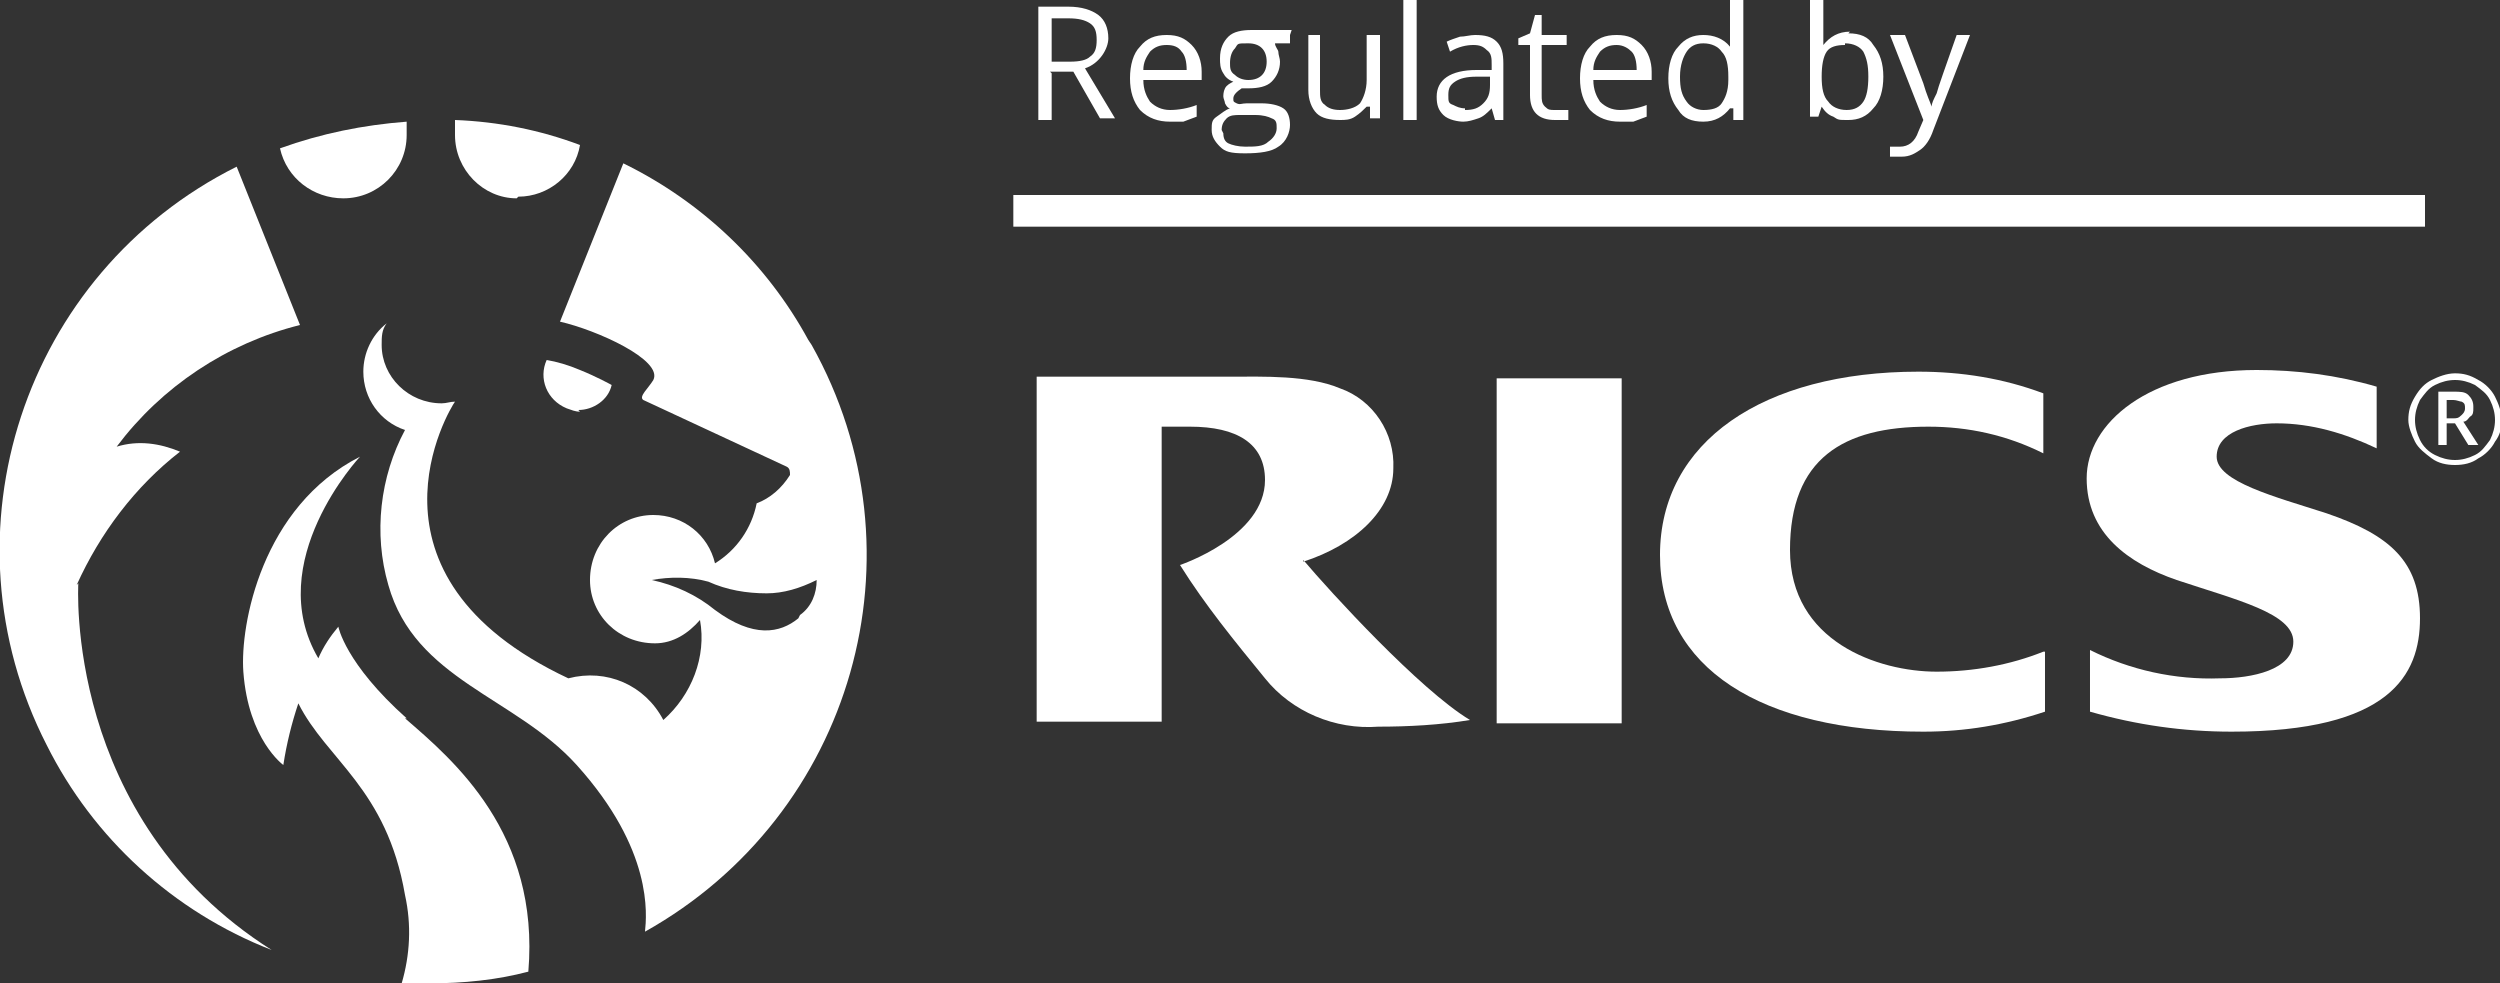 <?xml version="1.0" encoding="UTF-8"?>
<svg xmlns="http://www.w3.org/2000/svg" id="Layer_1" data-name="Layer 1" version="1.1" viewBox="0 0 150 59">
  <rect x="0" y="0" width="150" height="59" fill="#333333" stroke="none"/>
  <defs>
    <style>
      .cls-1 {
        fill-rule: evenodd;
      }

      .cls-1, .cls-2 {
        fill: #fff;
        stroke-width: 0px;
      }
    </style>
  </defs>
  <g>
    <path class="cls-1" d="M122.6,39.1c-2,.8-4.2,1.2-6.4,1.2-3.5,0-8.8-1.8-8.8-7.3s3.2-7.4,8.3-7.4c2.4,0,4.7.5,6.9,1.6v-3.6c-2.4-.9-4.9-1.3-7.5-1.3-9.3,0-15.5,4.2-15.5,11s6.1,10.6,15.8,10.6c2.5,0,4.9-.4,7.3-1.2v-3.6Z"></path>
    <path class="cls-1" d="M125.4,39c2.4,1.2,5.1,1.8,7.8,1.7,1.9,0,4.4-.5,4.4-2.2s-3.4-2.5-7-3.7c-2.9-1-5.4-2.8-5.4-6.1s3.7-6.5,10.2-6.5c2.4,0,4.8.3,7.2,1v3.7c-1.9-.9-3.9-1.5-6-1.5-1.6,0-3.6.5-3.6,2s3.5,2.4,6.6,3.4c3.8,1.3,5.6,2.9,5.6,6.3s-1.8,6.8-11.3,6.8c-2.9,0-5.7-.4-8.5-1.2v-3.6h0Z"></path>
    <polygon class="cls-1" points="89.8 22.7 97.3 22.7 97.3 43.4 89.8 43.4 89.8 22.7 89.8 22.7"></polygon>
    <path class="cls-1" d="M78.2,33.7c3.1-1,5.4-3.1,5.4-5.6.1-2.1-1.2-4.1-3.2-4.8-1.9-.8-4.6-.7-6.6-.7h-11.6v20.7h7.5v-17.7h1.7c2.8,0,4.5,1,4.5,3.2,0,3.4-5.1,5.1-5.1,5.1,1.5,2.4,3.3,4.6,5.1,6.8,1.6,2,4.2,3.1,6.8,2.9,1.8,0,3.7-.1,5.5-.4-3-1.8-8.4-7.7-10-9.6h0Z"></path>
    <path class="cls-1" d="M48.5,20.4c-2.5-4.6-6.4-8.3-11.1-10.6l-3.8,9.5c2.2.5,6.2,2.3,5.6,3.5-.3.5-.9,1-.6,1.2l8.6,4c.2.1.2.3.2.5-.5.8-1.2,1.4-2,1.7-.3,1.5-1.2,2.8-2.5,3.6-.4-1.7-1.9-2.9-3.7-2.9-2.1,0-3.8,1.7-3.8,3.9,0,2.1,1.7,3.8,3.9,3.8,1.1,0,2-.6,2.7-1.4.4,2.2-.5,4.5-2.2,6-1.1-2.1-3.4-3.1-5.7-2.5-13.2-6.2-7.1-16.2-6.8-16.6-.3,0-.5.1-.8.1-2,0-3.6-1.6-3.6-3.5,0,0,0,0,0,0,0-.5,0-.9.3-1.3-.9.7-1.4,1.8-1.4,2.9,0,1.6,1,3,2.5,3.5-1.5,2.8-1.9,6.2-1,9.3,1.6,5.7,7.6,6.7,11.3,10.8,4.6,5.1,4.2,9,4.1,10,12.5-7,17-22.7,10-35.2ZM47.9,37.1c-1.1.9-2.7,1.2-5-.5-1.1-.9-2.4-1.5-3.8-1.8,1.1-.2,2.3-.2,3.4.1,1.1.5,2.3.7,3.5.7,1,0,2-.3,3-.8,0,.8-.3,1.6-1,2.1Z"></path>
    <path class="cls-1" d="M4.6,35.1c1.4-3.1,3.5-5.9,6.2-8-1.2-.5-2.5-.7-3.8-.3,2.7-3.6,6.6-6.2,11-7.3l-3.8-9.5C1.4,16.4-3.7,32,2.8,44.7c2.8,5.6,7.6,10,13.5,12.3-12.5-7.9-11.6-22-11.6-22Z"></path>
    <path class="cls-1" d="M20.6,11.9c2.1,0,3.8-1.7,3.8-3.8,0-.3,0-.6,0-.8-2.6.2-5.1.7-7.6,1.6.4,1.8,2,3,3.8,3Z"></path>
    <path class="cls-1" d="M31.1,11.8c1.8,0,3.4-1.3,3.7-3.1-2.4-.9-4.9-1.4-7.5-1.5v.9c0,2.1,1.7,3.8,3.7,3.8Z"></path>
    <path class="cls-1" d="M24.4,43.1c-3.7-3.3-4.1-5.5-4.1-5.5-.5.6-.9,1.2-1.2,1.9-3.4-5.8,2.5-12.1,2.5-12.1-5.9,3-7.2,10.1-7,12.9.3,4.1,2.4,5.6,2.4,5.6.2-1.3.5-2.5.9-3.7,1.7,3.4,5.3,5.1,6.4,11.5.4,1.8.3,3.6-.2,5.3.6,0,1.1,0,1.7,0,2,0,4-.2,5.9-.7.7-8.3-4.5-12.7-7.4-15.2Z"></path>
    <path class="cls-1" d="M34.7,24.6c.9,0,1.8-.6,2-1.5,0,0-.9-.5-1.9-.9-.7-.3-1.4-.5-2-.6-.5,1.1,0,2.4,1.2,2.9.3.1.5.2.8.2h0Z"></path>
  </g>
  <g>
    <path class="cls-2" d="M63.1,4.4v2.8h-.8V.4h1.8c.8,0,1.4.2,1.8.5.4.3.6.8.6,1.4s-.5,1.5-1.4,1.8l1.8,3h-.9l-1.6-2.8h-1.4ZM63.1,3.7h1.1c.6,0,1-.1,1.2-.3.3-.2.4-.5.4-1s-.1-.8-.4-1c-.3-.2-.7-.3-1.3-.3h-1v2.6Z"></path>
    <path class="cls-2" d="M70.2,7.3c-.7,0-1.3-.2-1.8-.7-.4-.5-.6-1.1-.6-1.9s.2-1.5.6-1.9c.4-.5.9-.7,1.6-.7s1.1.2,1.5.6c.4.4.6,1,.6,1.6v.5h-3.5c0,.6.2,1,.4,1.3.3.3.7.5,1.2.5s1.1-.1,1.6-.3v.7c-.3.1-.5.2-.8.3-.2,0-.5,0-.9,0ZM70,2.7c-.4,0-.7.1-1,.4-.2.3-.4.6-.4,1.1h2.6c0-.5-.1-.9-.3-1.1-.2-.3-.5-.4-.9-.4Z"></path>
    <path class="cls-2" d="M77.4,2.1v.5h-.9c0,.2.2.4.2.5,0,.2.1.4.1.6,0,.5-.2.9-.5,1.2s-.8.4-1.4.4-.3,0-.4,0c-.3.2-.5.4-.5.6s0,.2.2.3.3,0,.6,0h.9c.5,0,1,.1,1.3.3s.4.6.4,1-.2,1-.7,1.3c-.4.3-1.1.4-2,.4s-1.2-.1-1.5-.4-.5-.6-.5-1,0-.6.3-.8.5-.4.8-.5c-.1,0-.2-.1-.3-.3,0-.1-.1-.3-.1-.4s0-.3.1-.5.3-.3.5-.4c-.3-.1-.5-.3-.6-.5-.2-.3-.2-.6-.2-.9,0-.6.2-1,.5-1.3.3-.3.8-.4,1.4-.4s.5,0,.7,0h1.7ZM73.4,8c0,.3.1.5.3.6.2.1.6.2,1,.2.6,0,1.1,0,1.4-.3.3-.2.5-.5.5-.8s0-.5-.3-.6c-.2-.1-.5-.2-1-.2h-.9c-.3,0-.6,0-.8.2-.2.2-.3.4-.3.7ZM73.8,3.7c0,.4,0,.6.3.8.2.2.5.3.8.3.7,0,1.1-.4,1.1-1.1s-.4-1.1-1.1-1.1-.6,0-.8.3c-.2.2-.3.5-.3.9Z"></path>
    <path class="cls-2" d="M79.2,2.1v3.3c0,.4,0,.7.3.9.2.2.5.3.9.3s.9-.1,1.2-.4c.2-.3.4-.8.4-1.4v-2.7h.8v5h-.6v-.7h-.2c-.2.2-.4.4-.7.6s-.6.2-.9.2c-.6,0-1.1-.1-1.4-.4s-.5-.8-.5-1.4v-3.3h.8Z"></path>
    <path class="cls-2" d="M85,7.2h-.8V0h.8v7.2Z"></path>
    <path class="cls-2" d="M89.7,7.2l-.2-.7h0c-.3.3-.5.5-.8.6-.3.1-.6.2-.9.2s-.9-.1-1.2-.4c-.3-.3-.4-.6-.4-1.1,0-1,.8-1.6,2.4-1.6h.9v-.3c0-.4,0-.7-.3-.9-.2-.2-.4-.3-.8-.3s-.9.1-1.4.4l-.2-.6c.2-.1.5-.2.8-.3.3,0,.6-.1.9-.1.6,0,1,.1,1.3.4.3.3.4.7.4,1.3v3.4h-.6ZM87.9,6.6c.5,0,.8-.1,1.1-.4.3-.3.4-.6.4-1.1v-.5h-.8c-.6,0-1,.1-1.3.3-.3.2-.4.4-.4.8s0,.5.3.6c.2.1.4.2.7.2Z"></path>
    <path class="cls-2" d="M93.4,6.6c.1,0,.3,0,.4,0,.1,0,.2,0,.3,0v.6c0,0-.2,0-.4,0-.2,0-.3,0-.4,0-1,0-1.5-.5-1.5-1.5v-3h-.7v-.4l.7-.3.3-1.1h.4v1.2h1.5v.6h-1.5v3c0,.3,0,.5.2.7s.3.2.6.2Z"></path>
    <path class="cls-2" d="M97.2,7.3c-.7,0-1.3-.2-1.8-.7-.4-.5-.6-1.1-.6-1.9s.2-1.5.6-1.9c.4-.5.9-.7,1.6-.7s1.1.2,1.5.6c.4.4.6,1,.6,1.6v.5h-3.5c0,.6.2,1,.4,1.3.3.3.7.5,1.2.5s1.1-.1,1.6-.3v.7c-.3.1-.5.2-.8.3-.2,0-.5,0-.9,0ZM97,2.7c-.4,0-.7.1-1,.4-.2.3-.4.6-.4,1.1h2.6c0-.5-.1-.9-.3-1.1s-.5-.4-.9-.4Z"></path>
    <path class="cls-2" d="M103.8,6.5h0c-.4.5-.9.8-1.6.8s-1.2-.2-1.5-.7c-.4-.5-.6-1.1-.6-1.9s.2-1.5.6-1.9c.4-.5.9-.7,1.5-.7s1.2.2,1.6.7h0v-.4s0-.4,0-.4V0h.8v7.2h-.6v-.7ZM102.2,6.6c.5,0,.9-.1,1.1-.4.2-.3.4-.7.4-1.4v-.2c0-.7-.1-1.2-.4-1.5-.2-.3-.6-.5-1.1-.5s-.8.2-1,.5c-.2.3-.4.8-.4,1.5s.1,1.1.4,1.5c.2.3.6.5,1,.5Z"></path>
    <path class="cls-2" d="M110.9,2c.7,0,1.2.2,1.5.7.4.5.6,1.1.6,1.9s-.2,1.5-.6,1.9c-.4.5-.9.7-1.5.7s-.6,0-.9-.2c-.3-.1-.5-.3-.7-.6h0l-.2.6h-.5V0h.8v1.7c0,.4,0,.7,0,1h0c.4-.5.9-.8,1.6-.8ZM110.7,2.7c-.5,0-.9.1-1.1.4-.2.3-.3.8-.3,1.5s.1,1.2.4,1.5c.2.3.6.5,1.1.5s.8-.2,1-.5c.2-.3.3-.8.3-1.5s-.1-1.1-.3-1.5c-.2-.3-.6-.5-1.1-.5Z"></path>
    <path class="cls-2" d="M113.5,2.1h.8l1.1,2.9c.2.7.4,1.1.5,1.4h0c0-.2.1-.4.3-.8.1-.4.5-1.5,1.2-3.5h.8l-2.2,5.7c-.2.6-.5,1-.8,1.2-.3.2-.6.4-1.1.4s-.5,0-.7,0v-.6c.2,0,.4,0,.6,0,.5,0,.9-.3,1.1-.9l.3-.7-2-5.1Z"></path>
  </g>
  <path class="cls-2" d="M144.5,25.2c0-.5.1-.9.4-1.4s.6-.8,1-1c.4-.2.9-.4,1.4-.4s.9.1,1.4.4c.4.2.8.6,1,1s.4.9.4,1.4-.1.9-.4,1.3c-.2.4-.6.8-1,1-.4.3-.9.4-1.4.4s-1-.1-1.4-.4c-.4-.3-.8-.6-1-1-.2-.4-.4-.9-.4-1.3ZM144.9,25.2c0,.4.1.8.3,1.2.2.4.5.7.9.9.4.2.8.3,1.2.3s.8-.1,1.2-.3c.4-.2.6-.5.9-.9.2-.4.3-.8.3-1.2s-.1-.8-.3-1.2c-.2-.4-.5-.6-.9-.9-.4-.2-.8-.3-1.2-.3s-.8.1-1.2.3c-.4.2-.6.5-.9.9-.2.4-.3.8-.3,1.2ZM148.4,24.5c0,.2,0,.4-.2.5-.1.1-.2.3-.4.3l.9,1.4h-.6l-.8-1.3h-.5v1.3h-.5v-3.2h.9c.4,0,.7,0,.9.2.2.2.3.4.3.7ZM146.8,25.1h.4c.2,0,.3,0,.5-.2.1-.1.2-.2.2-.4s0-.3-.2-.4c-.1,0-.3-.1-.5-.1h-.4v1Z"></path>
  <rect class="cls-2" x="60.8" y="11.7" width="84.7" height="1.9"></rect>
</svg>
